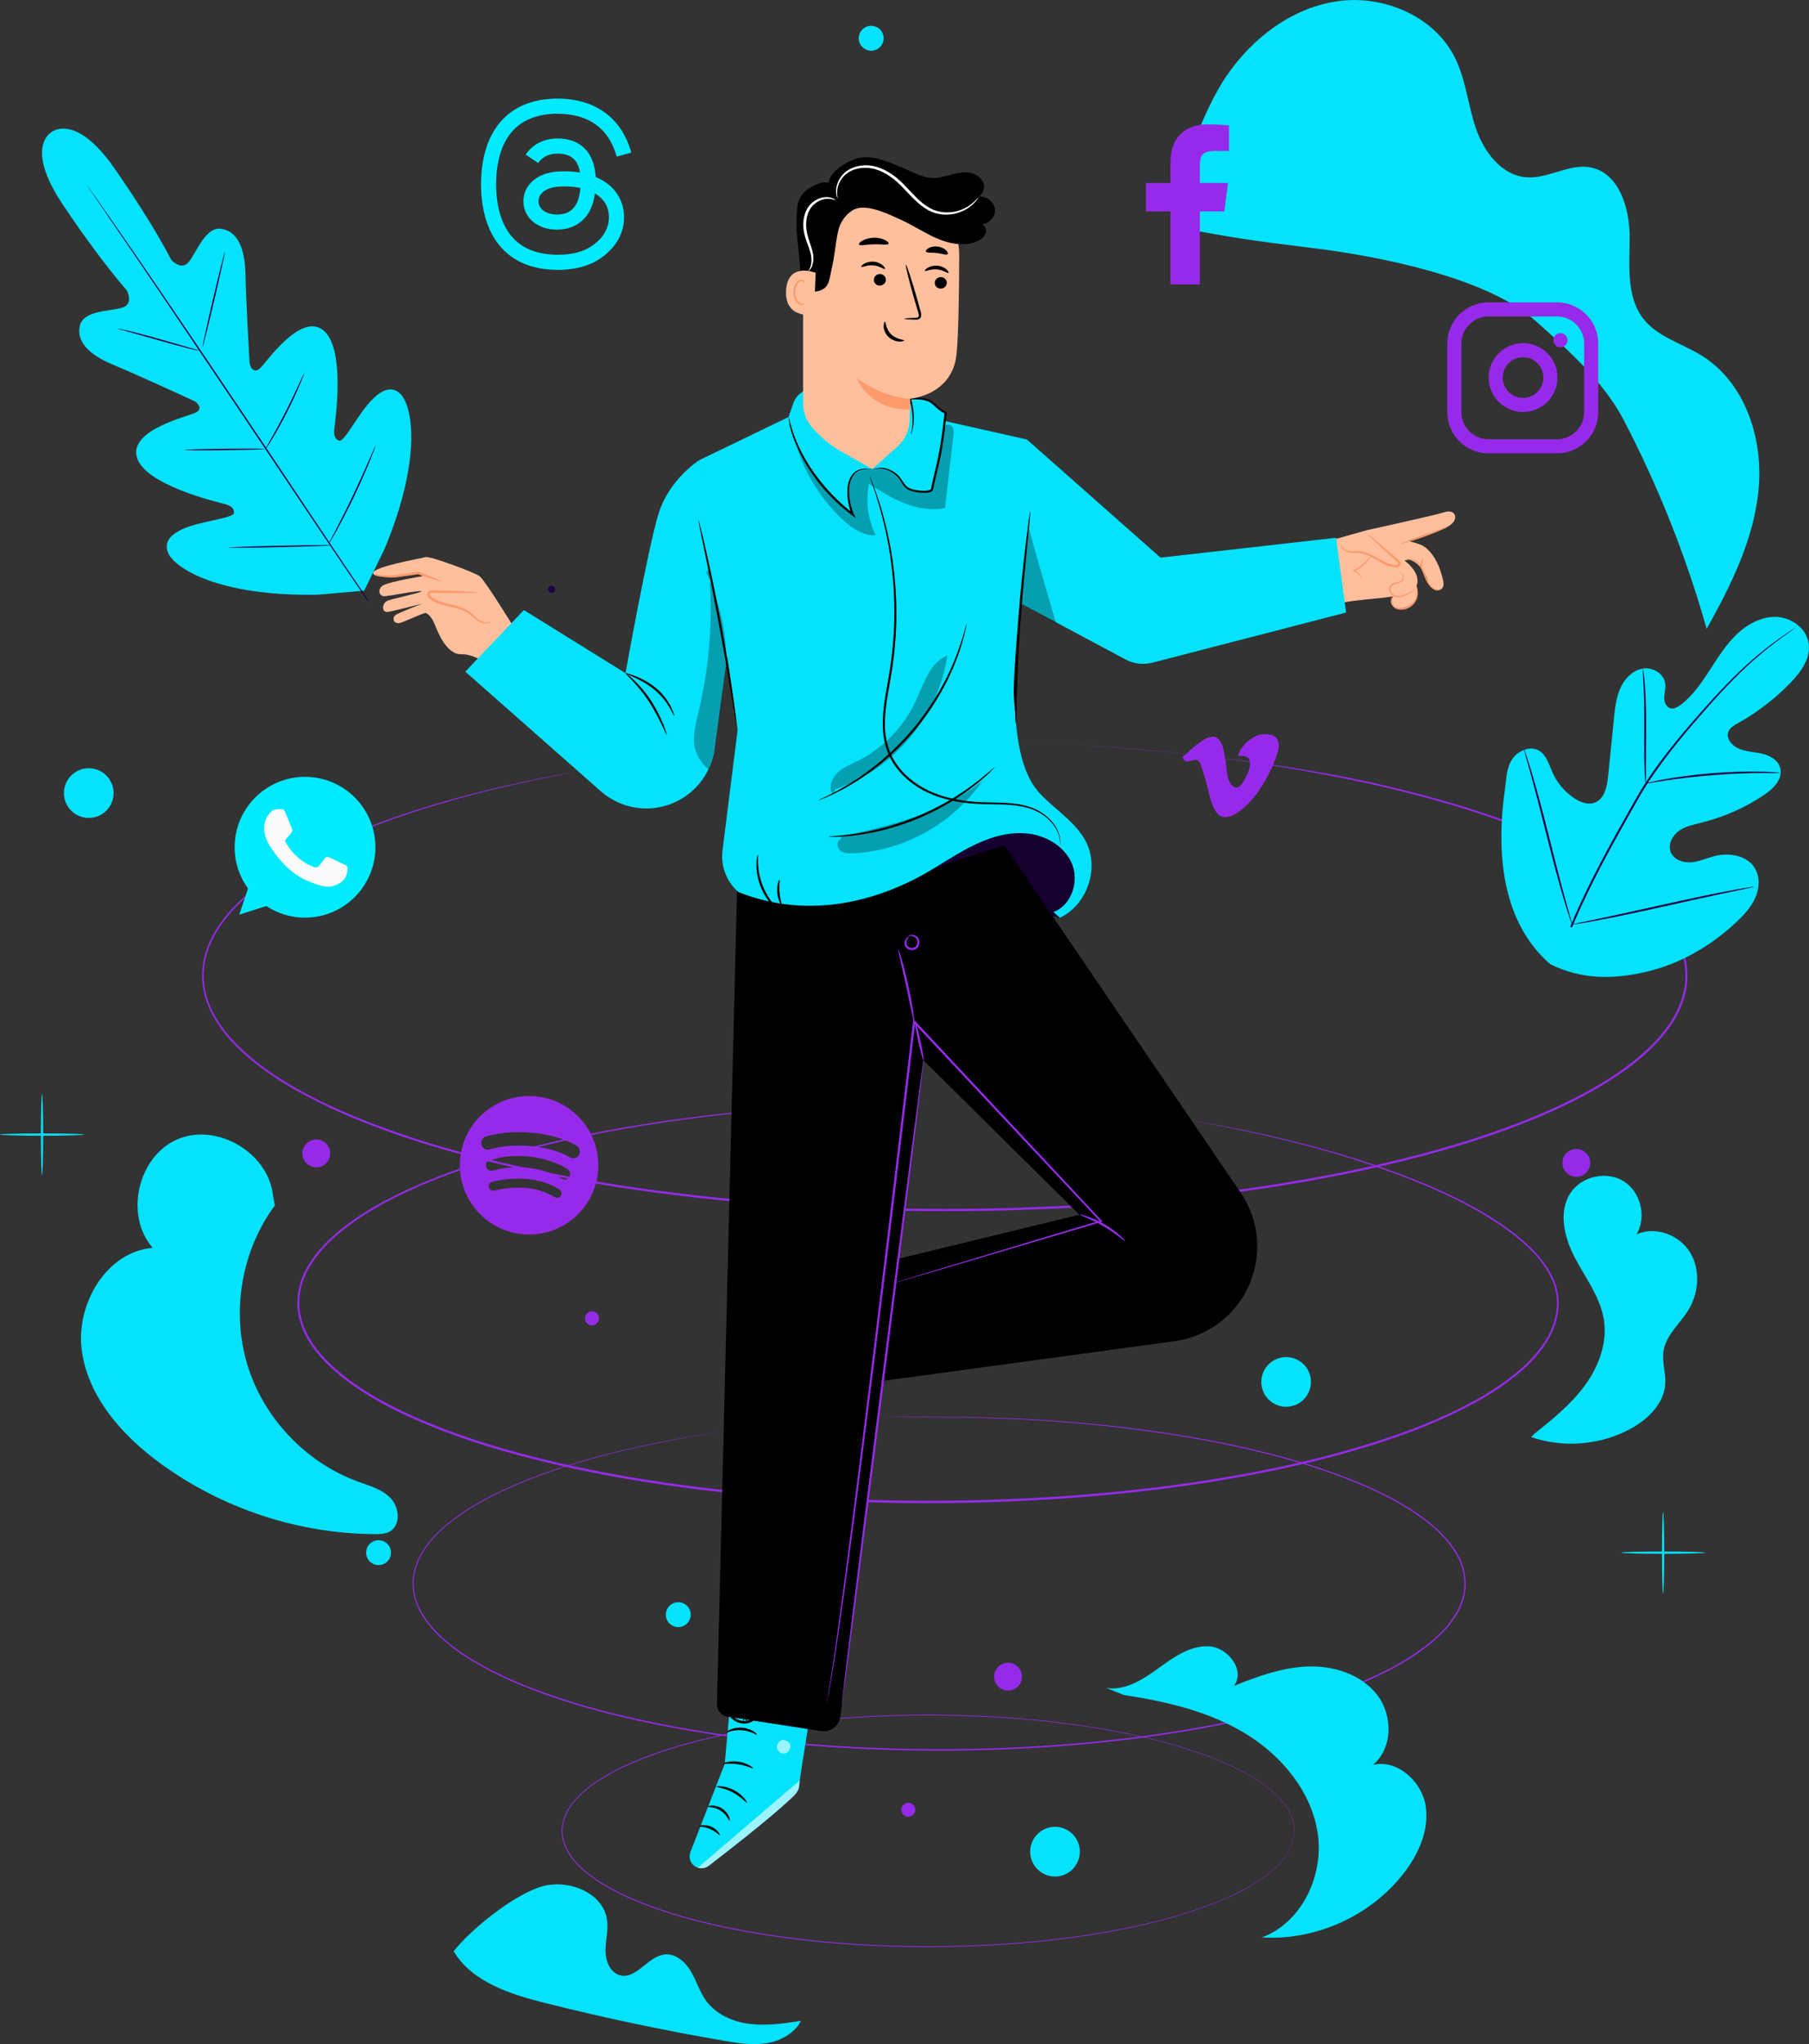 <svg xmlns="http://www.w3.org/2000/svg" width="771" height="871" viewBox="0 0 771 871" fill="none"><rect x="0" y="0" width="771" height="871" fill="#333333" stroke="none"/><g clip-path="url(#clip0_492_3158)"><path d="M395.598 470.103C395.598 470.103 394.668 470.14 392.826 470.177C390.985 470.196 388.27 470.233 384.699 470.289C377.557 470.4 367.03 470.679 353.49 471.331C339.95 472.038 323.396 473.229 304.258 475.406C294.698 476.56 284.488 477.862 273.719 479.667C262.931 481.398 251.586 483.538 239.776 486.236C227.965 488.916 215.671 492.135 203.099 496.247C190.563 500.378 177.655 505.291 165.064 511.953C158.777 515.265 152.621 519.117 146.818 523.601C141.071 528.105 135.64 533.408 131.883 539.94C131.437 540.758 130.935 541.577 130.507 542.414L129.447 545.038L128.926 546.359C128.777 546.806 128.703 547.271 128.573 547.736L127.903 550.509C127.475 554.249 127.327 558.157 128.461 561.86C130.284 569.397 135.25 575.909 140.96 581.38C152.621 592.322 167.482 599.951 182.882 606.353C198.374 612.717 214.816 617.667 231.741 621.816C265.61 630.078 301.506 634.935 338.387 637.522C375.288 640.034 411.481 640.015 446.28 637.95C481.078 635.828 514.556 631.623 545.896 624.942C561.556 621.574 576.677 617.574 591.054 612.754C605.449 607.972 619.064 602.203 631.432 595.15C637.551 591.522 643.335 587.558 648.45 583.018C653.546 578.477 658.01 573.286 660.781 567.312L661.692 565.042C661.99 564.279 662.343 563.554 662.474 562.753L663.05 560.409C663.143 560.018 663.255 559.627 663.311 559.236L663.404 558.046C663.85 554.863 663.515 551.681 662.697 548.667C661.86 545.634 660.372 542.88 658.772 540.275C657.024 537.744 655.146 535.343 653.007 533.203C648.822 528.868 644.135 525.22 639.392 521.983C634.631 518.745 629.795 515.898 624.96 513.367C615.325 508.25 605.803 504.286 596.819 500.843C578.816 494.051 562.802 489.585 549.652 486.292C536.503 482.998 526.181 480.933 519.169 479.593C515.672 478.886 512.975 478.439 511.19 478.104C509.386 477.769 508.474 477.583 508.474 477.583C508.474 477.583 512.176 478.123 519.206 479.407C526.236 480.691 536.577 482.7 549.745 485.938C562.913 489.176 578.946 493.586 597.005 500.341C606.007 503.765 615.567 507.71 625.239 512.827C630.093 515.358 634.966 518.186 639.746 521.443C644.526 524.699 649.231 528.347 653.49 532.738C655.648 534.897 657.563 537.334 659.349 539.902C660.986 542.563 662.511 545.373 663.385 548.499C664.24 551.607 664.575 554.901 664.129 558.157L664.036 559.385C663.98 559.795 663.85 560.185 663.776 560.595L663.199 563.014C663.05 563.833 662.697 564.596 662.399 565.359L661.469 567.685C658.661 573.788 654.123 579.054 648.989 583.651C643.819 588.247 637.997 592.248 631.86 595.895C619.436 602.985 605.784 608.79 591.351 613.61C576.937 618.448 561.779 622.467 546.1 625.854C514.705 632.553 481.208 636.796 446.354 638.936C411.5 641.02 375.288 641.057 338.331 638.527C301.413 635.921 265.479 631.065 231.536 622.765C214.574 618.616 198.114 613.629 182.565 607.246C167.091 600.807 152.175 593.159 140.364 582.069C134.599 576.524 129.521 569.899 127.643 562.121C126.49 558.306 126.62 554.268 127.085 550.416L127.773 547.569C127.903 547.104 127.978 546.62 128.126 546.155L128.666 544.796L129.744 542.098C130.191 541.242 130.674 540.423 131.139 539.586C134.989 532.924 140.495 527.565 146.297 523.006C152.156 518.484 158.35 514.614 164.673 511.301C177.321 504.64 190.265 499.727 202.838 495.596C215.448 491.502 227.761 488.301 239.59 485.641C251.419 482.961 262.783 480.84 273.57 479.146C284.357 477.378 294.587 476.094 304.147 474.959C323.303 472.819 339.857 471.684 353.415 471.033C366.974 470.419 377.501 470.214 384.643 470.158C388.195 470.158 390.911 470.158 392.77 470.158C394.593 470.158 395.542 470.177 395.542 470.177L395.598 470.103Z" fill="#952AE8"></path><path d="M434.526 315.97C465.754 317.589 527.893 321.273 582.704 333.015C596.374 336.03 610.621 339.621 625.221 344.18C639.821 348.72 654.793 354.266 669.58 361.542C676.945 365.245 684.31 369.301 691.303 374.214C698.259 379.145 704.955 384.821 710.367 391.817C712.915 395.409 715.389 399.168 716.877 403.447C717.23 404.508 717.769 405.532 717.955 406.648L718.699 409.96C718.997 411.058 718.922 412.212 719.071 413.347C719.146 414.482 719.294 415.617 719.183 416.771C719.053 421.349 717.862 425.889 715.965 430.076C714.087 434.3 711.446 438.171 708.433 441.725C702.388 448.852 694.911 454.713 686.951 459.887C678.972 465.06 670.398 469.47 661.563 473.471C643.839 481.398 624.961 487.594 605.469 492.767C566.467 503.039 525.047 509.292 482.456 512.846C439.864 516.326 398.072 516.828 357.824 515.042C317.576 513.218 278.853 509.031 242.437 502.258C206.076 495.41 171.835 486.236 141.798 472.54C126.881 465.618 112.858 457.56 101.773 446.898C96.267 441.576 91.543 435.491 88.754 428.606C85.889 421.777 85.387 414.147 87.228 407.318C88.94 400.414 92.771 394.478 97.049 389.361C101.364 384.244 106.348 379.982 111.407 376.205C116.485 372.427 121.729 369.208 126.9 366.305C132.07 363.384 137.26 360.834 142.318 358.527C162.628 349.353 181.041 343.808 196.125 339.658C211.246 335.583 223.149 333.052 231.24 331.433C239.33 329.814 243.59 329.126 243.59 329.126C243.59 329.126 242.529 329.368 240.465 329.777C238.401 330.205 235.313 330.763 231.277 331.638C223.205 333.313 211.32 335.899 196.237 340.03C181.19 344.236 162.796 349.818 142.542 359.011C137.501 361.337 132.331 363.868 127.179 366.808C122.027 369.729 116.801 372.948 111.76 376.707C106.739 380.485 101.791 384.709 97.532 389.789C93.31 394.85 89.553 400.731 87.879 407.485C86.094 414.184 86.596 421.628 89.404 428.327C92.157 435.082 96.826 441.074 102.275 446.34C113.286 456.909 127.253 464.911 142.132 471.796C172.095 485.417 206.299 494.554 242.604 501.364C278.965 508.101 317.669 512.269 357.88 514.093C398.091 515.86 439.845 515.358 482.381 511.878C524.917 508.343 566.281 502.09 605.227 491.856C624.663 486.701 643.522 480.542 661.173 472.633C669.989 468.651 678.526 464.278 686.449 459.142C694.372 454.006 701.793 448.182 707.744 441.167C713.678 434.226 718.048 425.722 718.309 416.734C718.402 415.617 718.271 414.519 718.197 413.403C718.067 412.305 718.141 411.17 717.844 410.109L717.118 406.871C716.932 405.773 716.393 404.787 716.058 403.745C714.607 399.577 712.171 395.874 709.679 392.338C704.341 385.435 697.72 379.796 690.819 374.902C683.882 370.027 676.554 365.97 669.226 362.267C654.477 354.991 639.561 349.446 624.998 344.887C610.435 340.328 596.207 336.718 582.555 333.685C527.818 321.869 482.437 318.668 451.228 316.919" fill="#952AE8"></path><path d="M308.797 609.925C308.164 610.018 305.412 610.465 299.516 611.395C293.434 612.363 284.488 613.907 273.068 616.419C261.667 618.969 247.736 622.374 232.095 627.975C224.302 630.822 216.044 634.153 207.73 638.563C203.564 640.741 199.416 643.253 195.362 646.118C191.326 649.003 187.401 652.296 183.998 656.241C182.343 658.232 180.743 660.354 179.516 662.717C178.195 665.024 177.284 667.592 176.744 670.235C176.633 670.905 176.484 671.575 176.41 672.244L176.298 674.291C176.298 675.65 176.465 677.027 176.596 678.404C176.967 679.744 177.153 681.139 177.656 682.442L178.437 684.396L178.827 685.382L179.348 686.312C182.008 691.337 186.025 695.654 190.526 699.468C195.027 703.32 200.16 706.54 205.517 709.535C216.248 715.509 228.152 720.124 240.576 724.18C253.037 728.2 266.131 731.419 279.671 734.173C306.769 739.625 335.654 742.975 365.691 744.463C395.728 745.915 426.937 745.561 458.723 742.844C490.49 740.09 521.401 735.234 550.36 727.046C564.792 722.878 578.779 717.891 591.649 711.303C598.047 707.954 604.166 704.195 609.616 699.692C611.029 698.631 612.22 697.328 613.54 696.175C614.823 694.984 615.902 693.607 617.093 692.341C619.194 689.587 621.222 686.722 622.375 683.502C625.146 677.157 624.458 669.863 621.556 663.889C618.525 657.916 613.801 653.059 608.742 648.965C598.494 640.815 586.869 635.326 575.505 630.766C564.086 626.207 552.703 622.784 541.674 619.918C530.626 617.071 519.895 614.819 509.609 613.014C468.394 605.813 434.432 604.491 411.091 603.989C387.917 603.859 376.088 603.803 374.767 603.784C374.767 603.784 387.693 603.617 411.091 603.766C434.451 604.194 468.413 605.441 509.684 612.605C519.988 614.41 530.719 616.643 541.785 619.49C552.852 622.337 564.253 625.761 575.691 630.32C587.092 634.898 598.754 640.368 609.076 648.575C614.173 652.687 618.934 657.581 622.04 663.666C624.997 669.751 625.704 677.25 622.895 683.707C621.705 687.001 619.641 689.904 617.52 692.695C616.33 693.979 615.214 695.375 613.931 696.584C612.61 697.756 611.401 699.078 609.969 700.138C604.482 704.679 598.345 708.456 591.91 711.824C578.983 718.449 564.997 723.436 550.527 727.623C521.531 735.829 490.583 740.704 458.797 743.459C426.993 746.175 395.747 746.529 365.691 745.077C335.635 743.589 306.714 740.221 279.578 734.75C266.019 731.977 252.907 728.739 240.427 724.72C227.966 720.645 216.044 716.03 205.275 710.001C199.9 707.005 194.748 703.748 190.229 699.878C185.709 696.044 181.654 691.672 178.958 686.573L178.437 685.642L178.028 684.638L177.228 682.646C176.726 681.325 176.521 679.892 176.149 678.534C176.019 677.138 175.87 675.724 175.852 674.329L175.982 672.244C176.056 671.556 176.205 670.886 176.317 670.198C176.875 667.499 177.804 664.894 179.144 662.549C180.39 660.168 182.008 658.028 183.682 656.018C187.123 652.036 191.084 648.742 195.139 645.839C199.212 642.955 203.378 640.443 207.563 638.266C215.914 633.855 224.172 630.525 231.983 627.696C247.662 622.114 261.611 618.745 273.012 616.215C284.451 613.74 293.415 612.251 299.497 611.302C305.579 610.353 308.797 609.962 308.797 609.962V609.925Z" fill="#952AE8"></path><path d="M551.662 780.08C551.513 780.117 551.904 777.568 550.118 773.307C548.388 769.045 543.776 763.742 536.504 758.941C521.885 749.32 497.465 741.226 466.702 736.295C451.302 733.783 434.284 732.071 415.964 731.326C397.644 730.582 378.022 730.768 357.452 732.405C347.167 733.224 336.677 734.397 326.02 736.109C315.362 737.821 304.538 739.942 293.732 742.919C288.32 744.371 282.907 746.064 277.569 748.036C272.213 750.009 266.912 752.223 261.779 754.922C256.683 757.62 251.717 760.783 247.476 764.821C243.254 768.766 239.814 774.107 239.739 780.08C239.814 786.053 243.254 791.394 247.458 795.358C251.698 799.396 256.664 802.578 261.76 805.276C266.875 807.974 272.194 810.207 277.551 812.161C282.907 814.133 288.301 815.808 293.732 817.278C304.556 820.255 315.381 822.395 326.038 824.089C336.695 825.782 347.204 826.973 357.489 827.792C378.041 829.429 397.681 829.615 416.001 828.871C434.321 828.127 451.358 826.396 466.739 823.903C497.502 818.953 521.922 810.877 536.541 801.256C543.813 796.455 548.426 791.152 550.155 786.891C551.941 782.629 551.55 780.08 551.699 780.117C551.68 780.396 551.643 780.862 551.569 781.904C551.569 782.499 551.401 783.206 551.178 784.062C551.029 784.937 550.657 785.867 550.211 786.928C548.5 791.226 543.887 796.567 536.615 801.387C521.996 811.063 497.558 819.195 466.776 824.182C451.376 826.713 434.34 828.443 416.001 829.206C397.663 829.969 378.022 829.783 357.452 828.164C347.167 827.345 336.64 826.173 325.982 824.48C315.325 822.768 304.463 820.646 293.639 817.669C288.208 816.199 282.796 814.524 277.439 812.552C272.083 810.579 266.745 808.346 261.612 805.648C256.478 802.931 251.494 799.749 247.216 795.674C245.096 793.627 243.124 791.357 241.729 788.696C240.297 786.091 239.386 783.132 239.367 780.117C239.386 777.084 240.316 774.144 241.748 771.539C243.143 768.896 245.114 766.626 247.235 764.579C251.512 760.504 256.497 757.322 261.63 754.605C266.763 751.907 272.101 749.674 277.458 747.702C282.814 745.729 288.227 744.036 293.657 742.584C304.482 739.607 315.325 737.486 326.001 735.774C336.677 734.08 347.185 732.889 357.47 732.089C378.041 730.47 397.681 730.284 416.02 731.047C434.358 731.81 451.395 733.541 466.795 736.071C497.558 741.058 522.015 749.172 536.634 758.867C543.906 763.686 548.519 769.027 550.248 773.325C550.695 774.386 551.067 775.335 551.215 776.21C551.42 777.066 551.606 777.773 551.606 778.368C551.68 779.392 551.718 779.857 551.736 780.154L551.662 780.08Z" fill="#952AE8"></path><path d="M140.737 491.465C140.737 494.74 138.078 497.401 134.804 497.401C131.531 497.401 128.871 494.74 128.871 491.465C128.871 488.19 131.531 485.529 134.804 485.529C138.078 485.529 140.737 488.19 140.737 491.465Z" fill="#952AE8"></path><path d="M671.832 501.439C675.108 501.439 677.765 498.781 677.765 495.502C677.765 492.224 675.108 489.566 671.832 489.566C668.555 489.566 665.898 492.224 665.898 495.502C665.898 498.781 668.555 501.439 671.832 501.439Z" fill="#952AE8"></path><path d="M435.569 714.412C435.569 717.687 432.91 720.348 429.636 720.348C426.363 720.348 423.703 717.687 423.703 714.412C423.703 711.137 426.363 708.476 429.636 708.476C432.91 708.476 435.569 711.137 435.569 714.412Z" fill="#952AE8"></path><path d="M255.252 561.73C255.252 563.368 253.932 564.708 252.277 564.708C250.621 564.708 249.301 563.386 249.301 561.73C249.301 560.074 250.621 558.753 252.277 558.753C253.932 558.753 255.252 560.074 255.252 561.73Z" fill="#952AE8"></path><path d="M390.092 771.111C390.092 772.749 388.772 774.088 387.116 774.088C385.461 774.088 384.141 772.767 384.141 771.111C384.141 769.455 385.461 768.134 387.116 768.134C388.772 768.134 390.092 769.455 390.092 771.111Z" fill="#952AE8"></path><path d="M166.555 638.433C162.854 634.507 157.349 633.037 152.271 631.176C130.045 622.989 112.116 603.896 105.327 581.176C98.539 558.455 103.058 532.664 117.156 513.609L116.394 509.664C114.664 491.335 92.531 478.179 75.625 485.436C58.718 492.693 52.971 517.796 65.061 531.696C45.216 533.334 32.085 555.98 34.893 575.705C37.683 595.43 52.116 611.637 68.185 623.417C94.54 642.732 127.051 653.488 159.711 653.674C161.943 653.674 164.286 653.618 166.202 652.501C170.87 649.785 170.256 642.36 166.555 638.433Z" fill="#05E2FB"></path><path d="M719.592 558.175C724.149 550.769 724.8 540.776 720.169 533.407C715.538 526.038 705.383 522.317 697.478 525.964C701.905 518.577 699.319 507.858 692.01 503.318C684.701 498.759 673.95 501.159 669.282 508.398C664 516.567 666.79 527.527 671.328 536.124C675.866 544.721 682.097 552.816 683.585 562.418C685.11 572.243 681.353 582.291 675.475 590.312C669.598 598.332 661.768 604.64 654.012 610.874L652.543 612.307C666.436 617.126 682.357 615.749 695.227 608.641C702.518 604.603 709.27 597.922 709.753 589.605C710.014 584.952 708.284 580.3 708.991 575.685C710.032 568.875 715.984 564.055 719.592 558.194V558.175Z" fill="#05E2FB"></path><path d="M319.604 862.385C312.369 861.491 305.116 858.309 300.856 852.392C298.141 848.596 296.82 843.981 294.458 839.962C292.096 835.942 287.986 832.314 283.355 832.76C276.157 833.467 271.321 843.404 264.309 841.655C260.106 840.594 258.097 835.644 258.06 831.309C258.023 826.973 259.306 822.637 258.767 818.32C257.242 806.206 241.712 800.251 230.106 804.048C218.519 807.825 200.887 821.837 193.336 831.402C201.278 844.632 217.608 849.768 232.561 853.509C257.67 859.817 283.02 865.157 308.538 869.53C314.527 870.554 320.627 871.54 326.634 870.591C332.623 869.642 338.594 866.46 341.365 861.063C334.167 862.161 326.858 863.259 319.623 862.366L319.604 862.385Z" fill="#05E2FB"></path><path d="M607.551 769.064C605.71 758.718 595.387 749.6 585.158 751.981C593.639 744.985 593.695 730.917 586.981 722.208C580.267 713.499 568.624 709.722 557.632 710.057C546.64 710.392 536.094 714.244 525.883 718.338C530.886 711.955 523.558 702.037 515.486 701.497C507.396 700.957 500.18 706.112 493.633 710.876C487.086 715.639 479.516 720.478 471.5 719.231L479.014 722.227C496.962 724.944 515.059 729.149 530.589 738.528C546.119 747.906 558.915 763.202 561.612 781.159C564.29 799.116 554.842 819.213 537.824 825.503C560.775 826.936 584.135 816.385 598.252 798.205C604.706 789.905 609.374 779.391 607.533 769.045L607.551 769.064Z" fill="#05E2FB"></path><path d="M17.909 500.75C17.649 500.75 17.426 492.99 17.426 483.426C17.426 473.861 17.649 466.101 17.909 466.101C18.17 466.101 18.393 473.861 18.393 483.426C18.393 492.99 18.17 500.75 17.909 500.75Z" fill="#05E2FB"></path><path d="M35.822 483.426C35.822 483.687 27.805 483.91 17.911 483.91C8.016 483.91 0 483.687 0 483.426C0 483.166 8.016 482.942 17.911 482.942C27.805 482.942 35.822 483.166 35.822 483.426Z" fill="#05E2FB"></path><path d="M708.823 678.907C708.563 678.907 708.34 671.147 708.34 661.582C708.34 652.017 708.563 644.258 708.823 644.258C709.084 644.258 709.307 652.017 709.307 661.582C709.307 671.147 709.084 678.907 708.823 678.907Z" fill="#05E2FB"></path><path d="M726.736 661.564C726.736 661.824 718.719 662.048 708.825 662.048C698.93 662.048 690.914 661.824 690.914 661.564C690.914 661.303 698.93 661.08 708.825 661.08C718.719 661.08 726.736 661.303 726.736 661.564Z" fill="#05E2FB"></path><path d="M603.722 84.11C603.461 84.11 603.238 76.35 603.238 66.785C603.238 57.221 603.461 49.461 603.722 49.461C603.982 49.461 604.205 57.221 604.205 66.785C604.205 76.35 603.982 84.11 603.722 84.11Z" fill="#05E2FB"></path><path d="M621.634 66.767C621.634 67.028 613.618 67.251 603.723 67.251C593.829 67.251 585.812 67.028 585.812 66.767C585.812 66.507 593.829 66.283 603.723 66.283C613.618 66.283 621.634 66.507 621.634 66.767Z" fill="#05E2FB"></path><path d="M37.829 348.515C43.674 348.515 48.412 343.775 48.412 337.927C48.412 332.079 43.674 327.339 37.829 327.339C31.984 327.339 27.246 332.079 27.246 337.927C27.246 343.775 31.984 348.515 37.829 348.515Z" fill="#05E2FB"></path><path d="M460.232 788.975C460.232 794.818 455.489 799.563 449.649 799.563C443.809 799.563 439.066 794.818 439.066 788.975C439.066 783.132 443.809 778.387 449.649 778.387C455.489 778.387 460.232 783.132 460.232 788.975Z" fill="#05E2FB"></path><path d="M558.732 588.823C558.732 594.666 553.989 599.411 548.149 599.411C542.309 599.411 537.566 594.666 537.566 588.823C537.566 582.98 542.309 578.235 548.149 578.235C553.989 578.235 558.732 582.98 558.732 588.823Z" fill="#05E2FB"></path><path d="M289.082 693.29C292.009 693.29 294.383 690.916 294.383 687.987C294.383 685.058 292.009 682.684 289.082 682.684C286.154 682.684 283.781 685.058 283.781 687.987C283.781 690.916 286.154 693.29 289.082 693.29Z" fill="#05E2FB"></path><path d="M166.648 661.563C166.648 664.485 164.286 666.867 161.348 666.867C158.409 666.867 156.047 664.503 156.047 661.563C156.047 658.623 158.409 656.26 161.348 656.26C164.286 656.26 166.648 658.623 166.648 661.563Z" fill="#05E2FB"></path><path d="M376.601 16.303C376.601 19.225 374.239 21.607 371.301 21.607C368.362 21.607 366 19.244 366 16.303C366 13.363 368.362 11 371.301 11C374.239 11 376.601 13.363 376.601 16.303Z" fill="#05E2FB"></path><path d="M21.985 56.29C21.985 56.29 10.193 62.375 26.709 87.087C43.225 111.798 54.05 123.708 54.05 123.708C54.05 123.708 57.156 129.532 52.134 131.077C47.112 132.64 35.599 132.175 34.037 138.725C32.438 145.517 37.887 151.118 48.135 155.379C58.364 159.641 80.46 169.801 82.45 170.712C84.403 171.624 86.579 174.248 83.324 175.848C80.069 177.449 54.961 183.124 58.346 194.885C61.749 206.645 92.215 213.828 95.525 214.684C98.836 215.54 99.766 216.787 99.71 218.554C99.654 220.322 91.043 221.439 83.957 223.337C76.87 225.235 69.003 228.696 71.532 235.321C74.062 241.945 93.051 254.245 135.55 253.389L155.209 251.696L163.913 233.869C180.225 194.587 175.705 172.406 170.46 167.642C165.215 162.878 159.133 168.945 154.781 174.844C150.429 180.742 146.244 188.372 144.589 187.776C142.915 187.181 142.097 185.86 142.506 182.473C142.934 179.068 147.36 148.085 137.652 140.623C127.943 133.161 113.51 154.486 110.813 156.942C108.135 159.38 106.48 156.403 106.35 154.263C106.219 152.067 104.825 127.783 104.601 116.692C104.378 105.602 101.161 98.475 94.242 97.489C87.583 96.54 83.808 107.444 80.516 111.538C77.242 115.65 72.946 110.645 72.946 110.645C72.946 110.645 65.804 96.205 48.842 71.809C31.88 47.414 21.706 56.439 21.706 56.439" fill="#05E2FB"></path><path d="M156.79 256.199C144.404 238.223 122.922 205.919 104.341 178.286C85.761 150.653 68.929 125.662 56.635 107.63C50.498 98.642 45.513 91.348 42.054 86.286C40.343 83.774 39.022 81.839 38.092 80.481C37.664 79.829 37.311 79.327 37.069 78.955C36.846 78.62 36.734 78.434 36.734 78.434C36.734 78.434 36.865 78.601 37.106 78.936C37.367 79.29 37.72 79.792 38.166 80.425C39.115 81.765 40.473 83.681 42.221 86.156C45.736 91.143 50.777 98.4 56.97 107.388C69.357 125.364 86.263 150.318 104.825 177.951C123.405 205.584 144.831 237.926 157.125 255.957" fill="#1E0044"></path><path d="M50.145 140.027C50.145 140.027 50.665 140.065 51.558 140.251C52.451 140.418 53.753 140.716 55.352 141.088C58.551 141.851 62.922 143.005 67.739 144.382C72.482 145.759 76.76 146.987 80.033 147.936C81.521 148.345 82.767 148.699 83.771 148.997C84.645 149.238 85.129 149.387 85.129 149.443C85.129 149.48 84.627 149.406 83.716 149.238C82.823 149.052 81.521 148.773 79.921 148.364C76.741 147.564 72.37 146.354 67.572 144.977C62.829 143.637 58.533 142.446 55.259 141.516C53.771 141.107 52.525 140.753 51.521 140.474C50.647 140.213 50.163 140.065 50.163 140.027H50.145Z" fill="#1E0044"></path><path d="M86.299 148.029C86.131 147.991 88.14 138.855 90.763 127.615C93.385 116.376 95.654 107.295 95.822 107.351C95.989 107.388 93.98 116.525 91.358 127.764C88.735 139.004 86.466 148.066 86.299 148.029Z" fill="#1E0044"></path><path d="M112.914 191.74C112.914 191.74 113.119 191.257 113.565 190.438C114.086 189.507 114.737 188.354 115.518 186.977C117.155 184.055 119.405 180.017 121.711 175.477C124.036 170.936 125.989 166.749 127.384 163.716C128.035 162.283 128.593 161.074 129.039 160.125C129.43 159.269 129.672 158.822 129.709 158.822C129.746 158.822 129.579 159.325 129.263 160.218C128.928 161.092 128.426 162.358 127.775 163.902C126.473 166.991 124.576 171.215 122.251 175.774C119.926 180.333 117.62 184.353 115.89 187.219C115.016 188.651 114.29 189.805 113.77 190.568C113.249 191.35 112.951 191.778 112.914 191.74Z" fill="#1E0044"></path><path d="M78.617 191.722C78.617 191.722 79.101 191.628 79.956 191.591C80.961 191.554 82.17 191.498 83.62 191.442C86.708 191.349 90.986 191.256 95.691 191.2C100.415 191.145 104.674 191.126 107.78 191.145C109.231 191.163 110.44 191.182 111.444 191.2C112.3 191.219 112.783 191.256 112.783 191.312C112.783 191.349 112.3 191.405 111.444 191.442C110.459 191.48 109.231 191.535 107.78 191.591C104.693 191.684 100.415 191.777 95.71 191.833C90.986 191.889 86.726 191.908 83.639 191.889C82.188 191.87 80.979 191.852 79.975 191.833C79.119 191.815 78.636 191.777 78.636 191.722H78.617Z" fill="#1E0044"></path><path d="M97.219 233.311C97.219 233.311 97.832 233.218 98.93 233.162C100.157 233.106 101.72 233.05 103.617 232.957C107.578 232.808 113.046 232.659 119.091 232.529C125.136 232.399 130.604 232.324 134.565 232.287C136.462 232.287 138.043 232.287 139.252 232.287C140.368 232.287 140.982 232.324 140.982 232.362C140.982 232.399 140.368 232.455 139.271 232.51C138.043 232.566 136.481 232.622 134.584 232.715C130.622 232.864 125.154 233.013 119.11 233.143C113.065 233.273 107.597 233.366 103.635 233.385C101.738 233.385 100.157 233.385 98.948 233.385C97.832 233.385 97.219 233.348 97.219 233.311Z" fill="#1E0044"></path><path d="M139.941 232.101C139.941 232.101 140.183 231.487 140.723 230.426C141.318 229.272 142.099 227.765 143.029 225.96C144.982 222.183 147.641 216.972 150.413 211.129C153.202 205.286 155.583 199.927 157.294 196.038C158.113 194.177 158.782 192.614 159.303 191.442C159.786 190.362 160.065 189.767 160.103 189.786C160.14 189.786 159.935 190.418 159.526 191.535C159.117 192.651 158.485 194.252 157.685 196.224C156.085 200.169 153.76 205.547 150.971 211.408C148.181 217.27 145.447 222.462 143.401 226.183C142.378 228.044 141.522 229.533 140.927 230.556C140.313 231.58 139.979 232.138 139.941 232.12V232.101Z" fill="#1E0044"></path><path d="M660.615 410.742C639.654 392.45 637.664 362.472 641.421 336.122C642.053 331.731 642.053 327.023 644.582 323.376C647.093 319.728 652.282 317.607 656.039 319.896C659.145 321.794 660.168 325.757 661.656 329.107C663.646 333.573 666.901 337.425 670.937 340.104C673.597 341.872 676.963 343.138 679.902 341.909C683.938 340.216 684.942 335.006 685.388 330.614C686.225 322.426 687.044 314.239 687.881 306.051C688.327 301.66 688.792 297.175 690.615 293.156C692.437 289.136 695.86 285.582 700.156 284.875C704.452 284.149 709.362 287.126 709.772 291.518C709.939 293.342 709.381 295.165 709.307 297.008C709.232 298.85 709.865 300.952 711.539 301.641C713.231 302.348 715.128 301.287 716.579 300.152C721.582 296.207 725.283 290.83 728.761 285.452C732.239 280.074 735.661 274.566 740.292 270.174C744.924 265.783 751.024 262.564 757.348 262.88C763.671 263.196 769.939 267.811 770.869 274.156C771.799 280.521 767.503 286.401 763.039 290.997C756.418 297.808 748.811 303.632 740.553 308.247C739.065 309.084 737.447 309.978 736.74 311.541C735.475 314.369 737.93 317.57 740.72 318.835C743.882 320.287 747.453 320.324 750.838 321.087C754.223 321.85 757.757 323.766 758.705 327.134C760.026 331.824 755.767 336.122 751.731 338.802C743.677 344.18 734.713 348.143 725.358 350.469C722.01 351.307 718.494 351.977 715.649 353.968C712.803 355.959 710.813 359.736 712.041 362.993C713.287 366.268 717.211 367.682 720.652 367.421C724.093 367.161 727.329 365.654 730.677 364.779C736.945 363.16 744.7 364.407 747.992 370.045C750.168 373.748 749.871 378.549 748.141 382.494C746.411 386.439 743.436 389.677 740.311 392.636C729.431 402.945 716.058 410.742 701.551 414.091C687.044 417.441 673.931 417.348 660.577 410.76" fill="#05E2FB"></path><path d="M669.227 394.906C674.546 381.973 681.576 368.296 689.406 354.228C691.378 350.729 693.331 347.25 695.246 343.844C697.162 340.439 699.078 337.052 701.142 333.87C705.253 327.469 709.698 321.645 714.087 316.23C718.477 310.815 722.829 305.846 726.939 301.231C731.068 296.616 734.992 292.392 738.731 288.689C746.189 281.264 752.903 275.98 757.664 272.556C760.045 270.825 761.924 269.56 763.226 268.704C763.839 268.294 764.323 267.978 764.695 267.755C765.03 267.55 765.197 267.438 765.216 267.457C765.216 267.457 765.067 267.587 764.751 267.829C764.397 268.09 763.914 268.425 763.319 268.853C762.054 269.746 760.213 271.067 757.85 272.816C753.164 276.315 746.524 281.637 739.14 289.117C735.439 292.839 731.552 297.082 727.46 301.696C723.368 306.33 719.034 311.317 714.682 316.732C710.33 322.147 705.922 327.971 701.83 334.335C699.785 337.517 697.888 340.867 695.972 344.272C694.056 347.678 692.103 351.157 690.15 354.656C682.32 368.705 675.308 382.345 669.952 395.222" fill="#1E0044"></path><path d="M701.363 333.871C701.363 333.871 701.233 333.182 701.14 331.954C701.047 330.707 700.954 328.921 700.88 326.706C700.731 322.259 700.731 316.137 700.768 309.363C700.805 302.59 700.712 296.468 700.489 292.058C700.378 289.843 700.285 288.057 700.21 286.829C700.136 285.601 700.117 284.912 700.173 284.893C700.229 284.893 700.359 285.563 700.526 286.792C700.712 288.02 700.898 289.806 701.066 292.02C701.438 296.449 701.605 302.59 701.587 309.363C701.549 316.044 701.494 322.073 701.475 326.688C701.475 328.772 701.475 330.521 701.475 331.935C701.475 333.182 701.438 333.871 701.382 333.871H701.363Z" fill="#1E0044"></path><path d="M758.93 329.405C758.93 329.405 758.112 329.461 756.642 329.424C755.173 329.405 753.071 329.349 750.449 329.368C745.223 329.368 738.006 329.628 730.046 330.261C722.085 330.912 714.906 331.787 709.736 332.587C707.151 332.959 705.067 333.331 703.617 333.573C702.166 333.815 701.366 333.927 701.348 333.871C701.348 333.815 702.11 333.592 703.542 333.257C704.974 332.922 707.039 332.475 709.624 332.01C714.795 331.061 721.974 330.094 729.953 329.442C737.932 328.81 745.185 328.642 750.43 328.791C753.053 328.847 755.173 328.977 756.624 329.107C758.093 329.238 758.893 329.349 758.893 329.405H758.93Z" fill="#1E0044"></path><path d="M670.043 393.938C670.043 393.938 669.913 393.696 669.727 393.213C669.522 392.636 669.28 391.929 668.983 391.073C668.35 389.212 667.495 386.476 666.472 383.108C664.445 376.353 661.934 366.919 659.311 356.48C656.689 346.04 654.271 336.606 652.392 329.814C651.462 326.502 650.7 323.785 650.142 321.775C649.9 320.901 649.696 320.175 649.547 319.579C649.417 319.077 649.361 318.816 649.398 318.798C649.417 318.798 649.528 319.04 649.714 319.524C649.919 320.1 650.161 320.808 650.458 321.664C651.091 323.524 651.946 326.26 652.969 329.628C654.996 336.383 657.507 345.817 660.13 356.256C662.752 366.696 665.17 376.13 667.048 382.922C667.978 386.216 668.741 388.933 669.299 390.961C669.541 391.836 669.745 392.561 669.894 393.157C670.024 393.659 670.08 393.938 670.043 393.938Z" fill="#1E0044"></path><path d="M747.622 377.842C747.622 377.842 747.362 377.953 746.841 378.065C746.227 378.195 745.483 378.363 744.59 378.568C742.507 378.996 739.699 379.591 736.277 380.298C729.265 381.768 719.593 383.908 708.918 386.29C698.242 388.672 688.533 390.719 681.484 392.04C677.969 392.71 675.105 393.212 673.115 393.529C672.203 393.659 671.441 393.771 670.827 393.864C670.306 393.938 670.027 393.957 670.027 393.919C670.027 393.882 670.288 393.808 670.809 393.696C671.422 393.566 672.166 393.398 673.059 393.194C675.142 392.766 677.95 392.17 681.373 391.463C688.384 389.993 698.056 387.853 708.732 385.471C719.407 383.089 729.098 381.042 736.147 379.721C739.662 379.051 742.526 378.549 744.516 378.233C745.427 378.102 746.19 377.972 746.804 377.898C747.324 377.823 747.603 377.805 747.603 377.842H747.622Z" fill="#1E0044"></path><path d="M499.047 96.354C502.432 76.964 511.657 48.642 522.723 32.379C533.79 16.115 550.845 3.182 570.318 0.484C589.791 -2.214 611.291 6.923 620.07 24.526C624.776 33.96 625.631 44.828 629.072 54.802C632.494 64.776 640.027 74.75 650.535 75.55C659.835 76.257 668.799 69.558 677.969 71.345C689.89 73.671 694.503 88.371 694.559 100.522C694.615 112.674 692.904 126.165 700.362 135.767C706.462 143.619 716.933 146.318 725.377 151.584C743.623 162.972 751.434 186.474 749.574 207.911C747.733 229.348 737.857 249.184 727.386 267.96C718.663 237.145 706.76 207.241 691.955 178.845C683.492 162.618 668.055 148.83 654.385 136.678C633.387 118.033 587.299 109.119 559.438 105.696C531.576 102.272 526.648 101.527 499.047 96.354Z" fill="#05E2FB"></path><path d="M385.894 376.477L451.735 391.066L461.797 376.477L460.16 357.701L450.154 348.546H415.671L383.477 377.556" fill="#1E0044"></path><g opacity="0.3"><path d="M385.894 376.477L451.735 391.066L461.797 376.477L460.16 357.701L450.154 348.546H415.671L383.477 377.556" fill="black"></path></g><path d="M486.292 240.822L569.392 229.62L582.467 225.936C582.467 225.936 612.43 219.348 615.22 218.362C618.456 217.208 619.776 218.492 620.13 219.702C620.669 221.6 618.846 223.74 616.094 224.819C615.145 225.191 599.95 230.458 599.95 230.458C599.95 230.458 601.456 230.7 605.083 231.946C608.71 233.174 612.206 237.864 613.955 243.335C615.703 248.805 615.703 250.48 613.62 251.262C612.783 251.578 611.928 251.336 611.202 250.927C610.012 250.257 609.138 249.103 608.71 247.801C605.79 239.092 600.34 238.403 600.34 238.403L598.629 238.887C598.629 238.887 604.246 242.814 604.153 247.559C604.153 248.34 603.967 249.01 603.725 249.606C604.525 251.913 604.06 254.611 602.516 256.509C600.917 258.482 598.201 259.487 595.709 259.059C594.519 258.854 593.217 258.147 593.05 256.937C592.957 256.305 593.198 255.672 593.44 255.076C593.552 254.76 593.682 254.425 593.738 254.109L588.753 254.797C588.753 254.797 577.482 255.728 572.609 256.695L494.791 280.142C484.004 283.398 472.64 277.165 469.59 266.316C466.261 254.518 474.147 242.497 486.292 240.86V240.822Z" fill="#FFBF9D"></path><path d="M571.324 231.741C571.454 233.491 573.203 234.7 574.914 235.054C576.625 235.407 578.41 235.184 580.14 235.407C585.311 236.114 589.347 240.822 594.554 241.269C595.28 241.325 596.191 241.176 596.414 240.487C596.619 239.836 596.061 239.222 595.559 238.775C591.244 234.961 586.91 231.127 582.595 227.313" fill="#FFBF9D"></path><path d="M582.558 227.313C582.558 227.313 583.154 227.648 584.084 228.411C585.032 229.174 586.371 230.272 588.008 231.667C589.7 233.137 591.635 234.793 593.755 236.598C594.294 237.064 594.852 237.547 595.41 238.031C595.894 238.534 596.749 238.962 596.917 240.153C596.973 240.748 596.508 241.343 596.024 241.53C595.54 241.753 595.076 241.771 594.629 241.753C593.774 241.678 592.937 241.53 592.118 241.25C588.845 240.19 586.334 238.217 583.805 237.026C582.558 236.412 581.312 235.984 580.103 235.798C578.894 235.612 577.723 235.649 576.625 235.575C574.412 235.519 572.608 234.57 571.883 233.528C571.12 232.467 571.269 231.686 571.306 231.704C571.399 231.686 571.399 232.411 572.18 233.267C572.943 234.142 574.524 234.886 576.644 234.868C577.704 234.905 578.894 234.812 580.196 234.979C581.517 235.147 582.856 235.593 584.177 236.189C586.818 237.38 589.366 239.315 592.397 240.283C593.141 240.525 593.922 240.674 594.648 240.748C595.373 240.804 595.987 240.543 595.912 240.153C595.912 239.725 595.317 239.204 594.759 238.72C594.201 238.217 593.662 237.733 593.123 237.25C591.058 235.37 589.18 233.658 587.524 232.151C585.943 230.699 584.66 229.49 583.805 228.653C582.949 227.815 582.484 227.313 582.521 227.276L582.558 227.313Z" fill="#FF9A6C"></path><path d="M598.5 238.682C598.5 238.813 599.783 238.124 601.773 238.645C602.74 238.906 603.782 239.557 604.619 240.599C605.456 241.641 606.107 243 606.665 244.488C607.241 245.977 607.781 247.428 608.562 248.638C609.343 249.829 610.273 250.759 611.277 251.262C612.282 251.764 613.305 251.615 613.825 251.318C614.365 251.02 614.569 250.759 614.551 250.741C614.514 250.685 614.253 250.89 613.732 251.094C613.212 251.28 612.356 251.355 611.501 250.871C610.626 250.387 609.771 249.475 609.064 248.34C608.357 247.186 607.837 245.772 607.26 244.284C606.683 242.776 606.014 241.343 605.065 240.246C604.154 239.129 602.945 238.441 601.866 238.217C600.788 237.994 599.895 238.124 599.318 238.292C598.742 238.459 598.463 238.664 598.481 238.701L598.5 238.682Z" fill="#FF9A6C"></path><path d="M617.152 224.373C617.152 224.373 615.962 224.708 614.121 225.397C612.056 226.16 609.601 227.053 606.904 228.058C604.17 229.007 601.715 229.881 599.651 230.607C597.791 231.258 596.638 231.649 596.656 231.742C596.675 231.816 597.884 231.575 599.781 231.035C601.678 230.495 604.282 229.677 607.128 228.653C609.955 227.63 612.503 226.606 614.307 225.806C616.111 225.006 617.208 224.448 617.171 224.355L617.152 224.373Z" fill="#FF9A6C"></path><path d="M596.287 243.315C596.287 243.315 596.51 243.613 596.938 244.078C597.328 244.525 597.998 245.307 597.868 246.367C597.812 246.888 597.459 247.335 596.882 247.595C596.324 247.875 595.636 247.986 594.873 248.154C594.129 248.303 593.218 248.582 592.623 249.363C592.065 250.126 591.935 251.168 592.251 252.099C592.567 253.048 593.311 253.736 594.111 254.108C594.929 254.48 595.785 254.611 596.622 254.48C598.184 254.164 599.449 253.587 600.472 253.048C601.494 252.489 602.257 251.894 602.685 251.391C603.113 250.889 603.224 250.517 603.206 250.517C603.15 250.498 602.982 250.796 602.517 251.224C602.052 251.652 601.29 252.154 600.267 252.657C599.244 253.141 597.961 253.662 596.529 253.922C595.189 254.127 593.367 253.438 592.846 251.931C592.604 251.187 592.697 250.349 593.125 249.773C593.553 249.196 594.278 248.935 595.003 248.768C595.729 248.6 596.473 248.47 597.124 248.116C597.775 247.8 598.277 247.13 598.314 246.46C598.388 245.139 597.551 244.358 597.105 243.948C596.603 243.52 596.305 243.334 596.268 243.371L596.287 243.315Z" fill="#FF9A6C"></path><path d="M594.521 253.681C594.521 253.681 594.167 253.681 593.702 254.072C593.256 254.444 592.698 255.263 592.772 256.379C592.847 257.477 593.646 258.724 594.967 259.338C596.288 259.952 597.943 259.933 599.487 259.394C601.03 258.854 602.276 257.83 603.076 256.658C603.876 255.486 604.211 254.22 604.285 253.178C604.359 252.118 604.192 251.28 604.025 250.722C603.839 250.164 603.671 249.885 603.634 249.903C603.504 249.922 604.081 251.131 603.839 253.123C603.709 254.09 603.355 255.263 602.593 256.305C601.849 257.347 600.677 258.277 599.282 258.78C597.887 259.282 596.381 259.301 595.227 258.78C594.074 258.277 593.349 257.235 593.237 256.305C593.126 255.356 593.535 254.611 593.888 254.22C594.26 253.811 594.558 253.699 594.539 253.662L594.521 253.681Z" fill="#FF9A6C"></path><path d="M580.682 246.852C580.682 246.852 580.664 246.257 580.143 245.419C579.641 244.6 578.655 243.521 577.111 242.944L577.149 243.503C577.762 243.205 578.413 242.851 579.046 242.442C582.635 240.172 584.402 237.12 584.254 237.064C584.105 236.934 582.152 239.725 578.692 241.902C578.079 242.293 577.446 242.647 576.87 242.944L576.219 243.279L576.907 243.503C578.302 243.986 579.269 244.898 579.827 245.624C580.385 246.35 580.589 246.871 580.682 246.852Z" fill="#FF9A6C"></path><path d="M606.57 237.957C606.439 237.845 605.565 238.813 605.472 240.339C605.361 241.865 606.105 242.944 606.235 242.851C606.402 242.777 605.993 241.716 606.105 240.376C606.179 239.036 606.718 238.05 606.57 237.939V237.957Z" fill="#FF9A6C"></path><path d="M218.765 266.893C218.765 266.893 206.62 247.205 204.481 245.549C202.324 243.874 183.111 236.84 181.474 237.361C179.838 237.882 156.552 241.865 159.211 244.619C161.89 247.391 178.126 244.377 178.126 244.377L180.303 245.475C180.303 245.475 166.279 247.708 163.322 249.42C160.606 250.983 161.536 254.313 164.103 254.053C166.67 253.792 178.87 251.429 179.596 251.932C180.321 252.434 166.335 255.225 164.828 256.118C162.801 257.309 162.596 260.919 165.163 260.752C166.67 260.64 179.856 257.235 179.856 257.235C179.856 257.235 169.404 261.273 168.436 262.185C166.856 263.692 168.102 265.962 170.371 265.46C171.933 265.125 179.317 261.589 181.4 261.143C181.4 261.143 183.353 261.664 185.12 265.609C185.938 267.451 189.695 278.914 196.558 278.765C202.64 278.635 208.61 283.64 208.61 283.64L218.784 266.911L218.765 266.893Z" fill="#FFBF9D"></path><path d="M159.247 244.675C159.21 244.805 160.772 245.456 163.487 245.847C164.845 246.033 166.482 246.145 168.286 246.052C170.071 245.847 172.006 245.587 174.051 245.289C175.558 245.066 177.009 244.861 178.404 244.656H178.143C183.89 246.684 188.094 248.006 188.187 247.782C188.28 247.559 184.207 245.828 178.497 243.651L178.385 243.614H178.236C176.879 243.819 175.428 244.005 173.921 244.21C171.931 244.507 170.034 244.786 168.211 245.047C166.463 245.196 164.882 245.177 163.562 245.084C160.902 244.898 159.284 244.526 159.247 244.675Z" fill="#FF9A6C"></path><path d="M209.652 264.566C208.239 265.888 205.895 265.553 204.24 264.566C202.585 263.562 201.301 262.036 199.72 260.919C194.978 257.588 188.17 258.37 183.595 254.816C182.963 254.313 182.33 253.513 182.684 252.787C183 252.117 183.911 252.043 184.674 252.062C191.072 252.21 197.47 252.378 203.849 252.527" fill="#FFBF9D"></path><path d="M203.849 252.49C203.849 252.49 203.105 252.322 201.785 252.229C200.446 252.136 198.512 252.024 196.131 251.913C193.639 251.82 190.83 251.708 187.743 251.596C186.943 251.578 186.143 251.541 185.325 251.522C184.562 251.559 183.539 251.261 182.516 252.099C182.033 252.545 181.958 253.364 182.2 253.885C182.423 254.425 182.777 254.797 183.167 255.132C183.93 255.709 184.711 256.211 185.567 256.621C189.026 258.221 192.56 258.519 195.499 259.468C196.968 259.914 198.326 260.491 199.441 261.254C200.557 262.017 201.487 262.929 202.436 263.692C204.277 265.311 206.453 265.906 207.83 265.608C209.243 265.329 209.708 264.566 209.671 264.566C209.615 264.473 209.057 265.069 207.774 265.199C206.49 265.329 204.649 264.752 202.938 263.115C202.045 262.352 201.153 261.384 199.962 260.528C198.772 259.672 197.34 259.021 195.815 258.519C192.764 257.495 189.231 257.142 186.05 255.653C185.25 255.299 184.525 254.816 183.874 254.313C183.26 253.811 182.944 253.141 183.298 252.88C183.632 252.545 184.507 252.564 185.325 252.583C186.143 252.583 186.962 252.601 187.743 252.62C190.83 252.657 193.657 252.676 196.131 252.713C198.512 252.713 200.446 252.713 201.785 252.676C203.124 252.638 203.868 252.583 203.868 252.508L203.849 252.49Z" fill="#FF9A6C"></path><path d="M313.304 702.756L308.877 751.566L294.24 789.173C293.18 791.89 294.649 794.923 297.42 795.779C298.983 796.263 300.657 795.984 301.94 794.997C310.179 788.708 340.384 765.466 340.496 761.874C340.644 757.725 348.586 710.702 348.586 710.702L313.285 702.774L313.304 702.756Z" fill="#05E2FB"></path><g opacity="0.6"><path d="M297.422 795.779L340.888 758.581L340.646 760.646C340.441 762.433 339.623 764.089 338.302 765.317C334.806 768.592 324.93 777.45 302.09 795.016C300.77 796.039 299.003 796.337 297.422 795.779Z" fill="white"></path></g><g opacity="0.6"><path d="M332.685 741.741C331.365 742.448 330.77 744.253 331.402 745.593C332.053 746.932 333.876 747.565 335.196 746.895C336.517 746.207 337.317 744.067 336.517 742.82C335.717 741.555 333.541 740.922 332.406 741.908" fill="white"></path></g><path d="M310.96 775.775C310.663 775.887 309.863 773.207 307.129 771.495C304.451 769.709 301.679 770.1 301.642 769.783C301.605 769.653 302.274 769.355 303.428 769.318C304.581 769.281 306.199 769.634 307.705 770.583C309.193 771.551 310.198 772.891 310.644 773.952C311.09 775.012 311.09 775.738 310.96 775.775Z" fill="black"></path><path d="M306.756 781.897C306.496 782.083 305.119 780.316 302.683 779.311C300.265 778.25 298.052 778.473 297.996 778.157C297.884 777.897 300.339 777.134 303.111 778.325C305.882 779.497 307.035 781.804 306.756 781.897Z" fill="black"></path><path d="M318.363 768.146C318.102 768.351 316.001 765.634 312.355 763.736C308.728 761.782 305.306 761.559 305.325 761.224C305.269 760.963 308.97 760.684 312.857 762.787C316.763 764.834 318.623 768.034 318.363 768.146Z" fill="black"></path><path d="M320.968 753.426C320.8 753.705 318.252 752.273 314.756 751.752C311.278 751.175 308.395 751.752 308.339 751.435C308.227 751.175 311.185 750.077 314.923 750.691C318.661 751.268 321.135 753.222 320.968 753.426Z" fill="black"></path><path d="M322.621 739.135C322.435 739.396 319.924 737.46 316.204 737.218C312.503 736.883 309.695 738.391 309.565 738.112C309.49 738 310.104 737.442 311.294 736.921C312.485 736.4 314.289 735.99 316.297 736.139C318.288 736.307 320.017 736.995 321.115 737.684C322.212 738.391 322.714 739.023 322.64 739.117L322.621 739.135Z" fill="black"></path><path d="M316.596 734.502C316.596 734.502 316.503 733.832 316.745 732.659C316.987 731.487 317.526 729.794 318.753 728.007C319.386 727.17 320.055 726.053 321.488 725.57C322.194 725.328 323.199 725.57 323.701 726.277C324.203 726.965 324.296 727.784 324.222 728.566C323.812 731.655 320.818 734.334 317.303 734.39C313.769 734.39 310.83 732.027 309.752 729.198C309.528 728.473 309.417 727.598 309.882 726.816C310.347 726.035 311.37 725.812 312.058 726.016C313.471 726.388 314.29 727.337 315.071 728.045C316.596 729.589 317.47 731.115 317.954 732.213C318.437 733.311 318.567 733.962 318.512 733.981C318.326 734.092 317.563 731.45 314.532 728.603C313.769 727.933 312.895 727.114 311.853 726.891C311.351 726.779 310.886 726.928 310.663 727.319C310.44 727.691 310.458 728.305 310.663 728.882C311.574 731.208 314.271 733.348 317.247 733.311C320.223 733.311 322.845 730.929 323.199 728.454C323.273 727.858 323.199 727.226 322.901 726.835C322.622 726.444 322.157 726.295 321.692 726.426C320.706 726.705 319.944 727.654 319.33 728.435C316.875 731.785 316.763 734.576 316.559 734.502H316.596Z" fill="black"></path><path d="M358.162 731.394L394.672 442.127L382.992 374.877L314.139 378.524L305.565 726.053C305.49 728.64 307.313 730.91 309.842 731.413L349.942 737.59C353.941 738.205 357.642 735.413 358.144 731.394H358.162Z" fill="black"></path><path d="M393.629 451.823L460.027 517.585L364.484 540.826L371.292 589.059L500.629 571.456C511.676 569.948 521.627 563.975 528.155 554.913C538.161 541.012 538.422 522.33 528.769 508.169L428.018 360.195L383.009 374.877L393.629 451.823Z" fill="black"></path><path d="M389.966 435.075C390.227 435.019 391.268 438.722 392.272 443.337C393.277 447.952 393.891 451.748 393.63 451.804C393.37 451.86 392.328 448.157 391.324 443.542C390.32 438.927 389.706 435.131 389.966 435.075Z" fill="#952AE8"></path><path d="M380.275 546.893C380.275 546.893 380.814 546.688 381.856 546.372C382.935 546.037 384.478 545.553 386.506 544.921C390.634 543.674 396.642 541.832 404.323 539.506C419.798 534.853 442.023 528.154 469.159 519.985L468.992 520.599C446.506 496.651 419.221 467.566 389.277 435.671L390.095 435.392C388.514 448.734 386.859 462.672 385.185 476.888C376.964 545.795 369.246 608.114 363.257 653.202C360.281 675.737 357.677 693.955 355.761 706.515C354.701 712.786 353.995 717.662 353.269 720.937C352.916 722.556 352.655 723.784 352.469 724.658C352.283 725.496 352.172 725.924 352.172 725.924C352.172 725.924 352.228 725.477 352.376 724.64C352.544 723.765 352.767 722.518 353.083 720.899C353.753 717.624 354.385 712.73 355.389 706.459C357.194 693.88 359.704 675.663 362.569 653.109C368.372 608.021 375.997 545.683 384.218 476.777C385.91 462.56 387.566 448.622 389.147 435.28L389.277 434.257L389.984 435.001C419.872 466.952 447.119 496.092 469.55 520.078L469.959 520.525L469.382 520.693C442.191 528.731 419.946 535.319 404.453 539.896C396.735 542.148 390.709 543.916 386.58 545.125C384.553 545.702 382.99 546.149 381.893 546.465C380.833 546.763 380.275 546.893 380.275 546.893Z" fill="#952AE8"></path><path d="M358.796 725.923C358.535 725.886 366.124 664.497 375.739 588.817C385.355 513.1 393.371 451.785 393.631 451.804C393.892 451.841 386.322 513.211 376.688 588.928C367.072 664.609 359.056 725.96 358.796 725.923Z" fill="#952AE8"></path><path d="M382.842 404.465C382.972 404.427 383.568 406.139 384.386 408.949C385.204 411.759 386.209 415.667 387.157 420.04C388.106 424.394 388.813 428.376 389.24 431.279C389.668 434.163 389.835 435.968 389.705 436.006C389.575 436.024 389.166 434.256 388.571 431.409C387.901 428.209 387.101 424.431 386.209 420.263C385.279 416.095 384.423 412.336 383.716 409.154C383.084 406.307 382.712 404.539 382.842 404.502V404.465Z" fill="#952AE8"></path><path d="M387.121 398.808C387.01 398.752 388.051 397.896 389.818 398.51C390.636 398.808 391.622 399.626 391.827 400.892C392.05 402.083 391.604 403.608 390.32 404.409C389 405.172 387.437 404.837 386.508 404.036C385.503 403.199 385.354 401.859 385.652 401.022C385.912 400.147 386.47 399.608 386.898 399.366C387.326 399.124 387.623 399.124 387.623 399.18C387.716 399.31 386.6 399.701 386.322 401.189C386.191 401.897 386.359 402.79 387.084 403.348C387.772 403.906 388.963 404.111 389.837 403.59C390.711 403.069 391.101 401.934 390.971 401.041C390.86 400.129 390.209 399.477 389.558 399.142C388.2 398.473 387.177 398.956 387.14 398.808H387.121Z" fill="#952AE8"></path><path d="M479.593 528.824C479.389 529.048 475.65 525.605 470.275 522.498C464.919 519.353 460.065 517.808 460.158 517.529C460.195 517.287 465.272 518.441 470.759 521.66C476.264 524.842 479.779 528.675 479.593 528.824Z" fill="#952AE8"></path><path d="M336.073 177.684L297.945 196.107L314.387 310.883L307.933 362.391C307.096 369.034 309.625 375.64 314.647 380.05L376.228 378.84L419.359 355.115L439.167 351.765L431.058 312.558L434.685 256.937L479.75 281.016C483.228 282.877 487.264 283.361 491.077 282.375L573.712 260.994L569.415 229.136L494.61 237.603L437.642 187.249L395.236 177.722L387.685 165.217H344.294L341.262 167.487C339.812 168.566 338.714 170.074 338.119 171.786L336.073 177.703V177.684Z" fill="#05E2FB"></path><path d="M297.943 196.106C297.943 196.106 285.445 204.034 280.776 218.511C276.424 232.058 266.585 286.822 266.585 286.822L223.268 259.933L198.309 286.189L256.058 337.139C264.911 344.954 277.577 346.704 288.216 341.568C297.088 337.288 303.225 328.84 304.564 319.07L311.65 267.134L297.943 196.106Z" fill="#05E2FB"></path><path d="M314.645 380.05C340.125 390.304 367.317 386.545 391.588 373.668C398.916 369.779 405.705 364.959 413.051 361.126C420.398 357.292 428.563 354.464 436.84 355.041C445.116 355.618 453.448 360.195 456.759 367.788C460.07 375.398 456.759 385.745 448.966 388.592L451.719 391.048C463.157 385.726 468.588 370.318 463.008 358.986C458.73 350.296 449.729 345.123 443.145 338.033C433.455 327.612 432.45 307.422 432.376 291.735" fill="#05E2FB"></path><path d="M370.533 199.865C370.533 199.865 369.863 199.958 368.654 199.977C367.501 200.182 365.623 200.424 364.135 202.061C362.666 203.643 361.847 206.322 361.884 209.337C361.884 212.333 362.48 215.794 363.949 219.088L364.674 220.688L363.279 219.646C360.099 217.283 356.807 214.417 353.682 211.142C346.317 203.457 341.388 195.008 338.915 188.514C337.613 185.276 336.943 182.541 336.516 180.643C336.181 178.726 336.013 177.666 336.088 177.666C336.311 177.61 336.85 181.908 339.547 188.254C342.151 194.599 347.117 202.88 354.389 210.472C357.477 213.71 360.713 216.538 363.837 218.902L363.149 219.46C362.349 217.711 361.884 215.943 361.568 214.249C361.252 212.538 361.085 210.881 361.14 209.318C361.14 206.192 362.07 203.345 363.763 201.652C365.455 199.921 367.483 199.772 368.673 199.661C369.919 199.735 370.57 199.809 370.57 199.847L370.533 199.865Z" fill="black"></path><path d="M372.805 199.865C375.948 198.507 380.598 200.517 382.848 203.085C384.336 204.778 385.173 207.141 387.144 208.258C389.116 209.374 395.309 210.23 397.114 208.853C397.114 208.853 398.211 203.55 398.787 201.354C401.075 192.664 402.061 184.756 403.028 175.898C397.02 172.995 398.676 169.162 387.888 169.887C387.888 169.887 390.585 177.852 388.26 185.109" fill="#05E2FB"></path><path d="M388.261 185.128C388.168 185.09 388.652 183.695 388.894 181.052C389.08 178.429 388.949 174.502 387.555 170.018L387.424 169.571H387.871C390.251 169.404 393.004 169.199 395.831 170.26C397.245 170.799 398.416 171.897 399.514 172.902C400.611 173.925 401.82 174.819 403.233 175.489L403.531 175.619L403.494 175.954C403.01 180.476 402.471 185.407 401.615 190.506C401.057 193.836 400.388 197.056 399.607 200.126C398.826 203.196 398.212 206.155 397.561 208.946L397.524 209.132L397.393 209.207C396.315 209.895 395.236 209.933 394.213 209.988C393.19 210.007 392.186 209.933 391.219 209.802C390.251 209.672 389.321 209.467 388.429 209.188C387.555 208.928 386.643 208.5 385.992 207.848C384.672 206.583 383.984 205.076 383.128 203.922C382.291 202.75 381.231 201.894 380.189 201.261C378.106 199.977 376.153 199.586 374.833 199.586C373.512 199.586 372.843 199.94 372.824 199.866C372.824 199.866 373.457 199.4 374.833 199.289C376.191 199.177 378.255 199.512 380.468 200.777C381.566 201.41 382.719 202.285 383.649 203.513C384.579 204.722 385.304 206.192 386.494 207.29C387.666 208.37 389.507 208.686 391.33 208.965C392.26 209.077 393.209 209.151 394.176 209.114C395.124 209.077 396.166 208.946 396.854 208.481L396.687 208.742C397.319 205.932 397.933 202.917 398.695 199.866C399.458 196.814 400.109 193.613 400.667 190.301C401.522 185.239 402.08 180.327 402.583 175.824L402.843 176.289C401.355 175.582 400.034 174.577 398.919 173.535C397.803 172.493 396.78 171.506 395.515 171.004C392.985 169.999 390.27 170.129 387.927 170.222L388.243 169.757C389.6 174.428 389.619 178.391 389.303 181.052C389.117 182.392 388.875 183.416 388.67 184.086C388.447 184.756 388.317 185.109 388.28 185.09L388.261 185.128Z" fill="black"></path><path d="M451.811 360.827C451.811 360.827 451.904 360.083 451.811 358.687C451.718 357.31 451.328 355.226 449.97 352.956C448.631 350.686 446.38 348.248 443.125 346.35C439.889 344.433 435.649 343.391 430.925 343C426.2 342.572 420.956 342.833 415.32 342.442C409.703 342.051 403.659 341.065 397.725 338.702C391.811 336.376 386.045 332.468 381.861 326.848C379.796 324.039 378.197 320.782 377.304 317.284C376.374 313.785 376.132 310.12 376.262 306.435C376.56 299.066 378.252 292.088 379.257 285.315C380.317 278.541 380.912 271.954 381.117 265.646C381.47 253.048 380.354 241.697 378.662 232.318C376.969 222.939 374.812 215.496 373.175 210.435C372.375 207.885 371.668 205.95 371.185 204.61C370.98 203.996 370.794 203.494 370.664 203.103C370.552 202.768 370.497 202.582 370.515 202.582C370.515 202.582 370.608 202.749 370.757 203.066C370.906 203.457 371.11 203.94 371.371 204.554C371.892 205.857 372.673 207.792 373.528 210.323C375.295 215.366 377.546 222.809 379.331 232.206C381.117 241.604 382.307 253.011 381.991 265.683C381.805 272.01 381.247 278.653 380.168 285.463C379.145 292.274 377.471 299.234 377.192 306.472C376.82 313.674 378.476 320.857 382.586 326.272C386.622 331.724 392.239 335.557 398.023 337.865C403.826 340.209 409.778 341.195 415.339 341.623C420.9 342.033 426.163 341.809 430.943 342.293C435.704 342.721 440.057 343.838 443.349 345.866C446.641 347.857 448.91 350.407 450.23 352.751C451.569 355.114 451.904 357.273 451.941 358.669C451.979 359.376 451.904 359.915 451.848 360.269C451.811 360.622 451.774 360.809 451.755 360.809L451.811 360.827Z" fill="black"></path><path d="M423.987 326.886C423.987 326.886 423.261 327.723 421.848 329.1C421.141 329.807 420.248 330.645 419.17 331.538C418.091 332.45 416.901 333.548 415.468 334.608C412.679 336.841 409.201 339.261 405.183 341.735C401.129 344.136 396.535 346.555 391.513 348.676C386.491 350.76 381.544 352.342 376.987 353.552C372.412 354.687 368.227 355.468 364.693 355.896C362.926 356.175 361.327 356.25 359.913 356.38C358.5 356.51 357.291 356.566 356.287 356.566C354.297 356.603 353.199 356.603 353.199 356.529C353.199 356.455 354.297 356.343 356.268 356.175C357.254 356.101 358.463 356.008 359.858 355.822C361.253 355.654 362.852 355.506 364.6 355.208C368.097 354.705 372.226 353.849 376.764 352.677C381.265 351.449 386.157 349.849 391.141 347.783C396.107 345.68 400.682 343.317 404.718 340.972C408.736 338.572 412.232 336.227 415.041 334.069C416.491 333.045 417.7 332.003 418.798 331.129C419.914 330.273 420.825 329.473 421.569 328.821C423.075 327.519 423.931 326.83 423.968 326.886H423.987Z" fill="black"></path><path d="M411.993 265.758C411.993 265.758 411.974 266.111 411.825 266.781C411.658 267.544 411.435 268.512 411.174 269.684C410.895 270.95 410.523 272.475 409.947 274.225C409.389 275.974 408.849 278.002 407.957 280.142C407.547 281.221 407.101 282.356 406.655 283.529C406.19 284.701 405.613 285.873 405.055 287.12C403.995 289.632 402.563 292.163 401.131 294.861C398.081 300.165 394.342 305.784 389.823 311.218C385.247 316.614 380.374 321.285 375.687 325.211C373.27 327.091 371.019 328.933 368.75 330.422C367.616 331.185 366.574 331.966 365.495 332.618C364.417 333.269 363.375 333.883 362.389 334.497C360.436 335.744 358.539 336.618 356.921 337.474C355.303 338.349 353.852 338.982 352.662 339.484C351.546 339.949 350.653 340.321 349.928 340.638C349.296 340.898 348.961 341.01 348.942 340.973C348.924 340.935 349.24 340.768 349.854 340.452C350.56 340.098 351.434 339.67 352.513 339.149C353.685 338.609 355.098 337.921 356.679 337.009C358.279 336.116 360.139 335.186 362.054 333.92C363.022 333.306 364.045 332.673 365.105 332.003C366.165 331.334 367.206 330.533 368.304 329.77C370.554 328.263 372.767 326.421 375.148 324.523C379.779 320.597 384.578 315.944 389.116 310.604C393.58 305.207 397.318 299.662 400.387 294.433C401.838 291.772 403.27 289.26 404.367 286.785C404.925 285.557 405.539 284.403 406.004 283.231C406.469 282.077 406.915 280.961 407.361 279.882C408.273 277.779 408.868 275.769 409.463 274.057C410.095 272.345 410.523 270.819 410.839 269.573C411.174 268.419 411.453 267.47 411.658 266.725C411.862 266.074 411.974 265.739 412.011 265.739L411.993 265.758Z" fill="black"></path><path d="M333.56 389.391C333.56 389.391 332.072 388.684 330.175 386.861C328.278 385.056 326.009 382.115 324.428 378.412C322.865 374.691 322.363 371.006 322.4 368.382C322.438 365.74 322.865 364.177 322.977 364.196C323.144 364.214 322.958 365.815 323.088 368.364C323.219 370.913 323.814 374.43 325.32 378.022C326.845 381.613 328.929 384.497 330.658 386.377C332.388 388.256 333.653 389.242 333.56 389.391Z" fill="black"></path><path d="M332.202 374.895C332.481 374.97 331.96 377.351 332.239 380.292C332.462 383.232 333.374 385.502 333.113 385.614C332.909 385.744 331.514 383.511 331.272 380.366C330.993 377.221 331.979 374.783 332.202 374.877V374.895Z" fill="black"></path><path d="M313.846 308.277C313.846 308.277 313.734 307.98 313.623 307.403C313.492 306.714 313.344 305.877 313.158 304.872C312.767 302.527 312.228 299.364 311.595 295.549C310.293 287.678 308.434 276.811 306.202 264.845C303.97 252.88 301.775 242.069 300.157 234.253C299.376 230.457 298.744 227.331 298.26 224.986C298.074 223.982 297.907 223.144 297.776 222.456C297.683 221.879 297.646 221.562 297.665 221.562C297.702 221.562 297.795 221.842 297.962 222.418C298.148 223.088 298.353 223.907 298.613 224.912C299.171 227.07 299.915 230.215 300.808 234.104C302.594 241.883 304.9 252.676 307.132 264.659C309.364 276.643 311.112 287.529 312.246 295.437C312.823 299.382 313.251 302.602 313.511 304.816C313.623 305.84 313.716 306.677 313.79 307.365C313.846 307.942 313.864 308.259 313.827 308.259L313.846 308.277Z" fill="black"></path><path d="M432.896 308.277C432.896 308.277 432.84 307.961 432.803 307.365C432.784 306.658 432.747 305.784 432.729 304.723C432.673 302.434 432.04 298.75 432.059 294.637C432.133 286.431 433.119 275.452 434.068 262.966C435.016 250.48 436.281 239.203 437.248 231.053C437.75 227.089 438.159 223.833 438.476 221.413C438.624 220.371 438.755 219.515 438.866 218.79C438.959 218.194 439.034 217.878 439.071 217.878C439.108 217.878 439.108 218.194 439.071 218.808C439.015 219.515 438.941 220.39 438.866 221.451C438.643 223.888 438.327 227.145 437.955 231.127C437.155 239.296 436.002 250.554 435.072 263.04C434.123 275.508 433.659 286.822 433.398 295.009C433.287 298.992 433.194 302.267 433.119 304.723C433.082 305.784 433.045 306.64 433.008 307.365C432.97 307.961 432.933 308.277 432.915 308.277H432.896Z" fill="black"></path><path d="M284.18 313.079C283.846 313.227 281.409 306.435 276.666 299.066C271.886 291.698 266.344 287.064 266.586 286.822C266.66 286.729 268.111 287.79 270.231 289.8C272.333 291.809 275.048 294.824 277.466 298.545C279.884 302.286 281.595 305.933 282.692 308.631C283.771 311.329 284.292 313.041 284.18 313.097V313.079Z" fill="black"></path><path d="M287.379 304.984C287.231 305.039 286.598 303.569 285.296 301.355C283.994 299.159 281.874 296.294 278.861 293.819C275.848 291.362 272.668 289.725 270.343 288.627C268.018 287.548 266.53 286.934 266.567 286.803C266.604 286.692 268.167 287.064 270.603 288.013C273.021 288.962 276.332 290.525 279.456 293.074C282.581 295.624 284.701 298.694 285.873 301.02C287.045 303.365 287.454 304.946 287.361 304.984H287.379Z" fill="black"></path><g opacity="0.3"><path d="M358.222 357.59C356.455 358.353 356.622 361.181 358.11 362.409C359.598 363.637 361.7 363.675 363.634 363.582C385.451 362.539 406.486 350.705 418.743 332.617C401.929 346.425 379.871 351.635 358.668 356.436" fill="black"></path></g><g opacity="0.3"><path d="M354.912 338.609C353.089 335.799 354.317 331.854 356.679 329.491C359.041 327.109 362.277 325.863 365.272 324.374C376.226 318.977 385.228 309.711 390.343 298.62C393.728 291.288 396.295 282.3 403.771 279.286C399.959 305.133 380.727 328.077 355.954 336.339" fill="black"></path></g><g opacity="0.3"><path d="M302.11 242.125C303.989 262.445 302.538 283.082 297.833 302.937C296.828 307.161 295.675 311.404 295.75 315.758C295.824 320.094 298.521 325.118 301.943 327.798C305.03 320.689 305.086 313.823 306.388 306.156C307.56 299.234 309.531 283.119 309.531 282.877C309.81 268.754 306.481 256.677 301.05 243.967" fill="black"></path></g><g opacity="0.3"><path d="M337.169 181.034C339.885 195.958 347.362 209.97 358.223 220.558C362.334 224.559 367.448 228.28 373.195 228.094C369.903 221.358 368.881 213.524 370.331 206.155C375.26 209.263 380.226 212.389 385.657 214.492C391.088 216.594 397.076 217.636 402.768 216.446C403.958 206.137 405.148 195.827 406.339 185.518C406.469 184.346 406.599 183.099 406.023 182.057C405.446 181.034 403.884 180.494 403.084 181.35C402.749 181.704 402.619 182.225 402.507 182.709C400.406 191.752 399.253 199.828 397.151 208.872C395.644 210.361 391.013 209.747 387.963 208.63C385.303 207.644 384.28 205.448 382.532 203.234C380.765 201.019 381.081 201.41 378.478 200.294C373.679 198.265 364.473 199.884 362.464 204.183C360.455 208.5 361.98 214.157 363.319 218.399C350.021 209.802 340.145 196.088 336.184 180.736" fill="black"></path></g><g opacity="0.3"><path d="M438.589 224.671C438.217 225.415 450.177 265.758 450.177 265.758L434.684 256.919L438.608 224.671H438.589Z" fill="black"></path></g><path d="M342.274 107.624V171.86C342.274 175.526 343.576 179.08 345.938 181.89C349.564 186.189 353.935 189.817 358.827 192.571L371.772 199.866L382.485 190.301C385.628 187.491 387.506 183.509 387.674 179.285C387.86 174.614 387.86 169.888 387.86 169.888C387.86 169.888 406.012 168.585 407.705 150.684C408.504 142.255 408.765 124.986 408.802 109.076C408.858 90.914 394.946 75.786 376.849 74.278L376.347 74.241C357.618 73.794 342.199 88.886 342.274 107.624Z" fill="#FFBF9D"></path><path d="M387.86 169.907C387.86 169.907 376.514 169.627 365.113 161.068C365.113 161.068 369.8 174.652 387.823 174.521L387.878 169.907H387.86Z" fill="#FF9A6C"></path><path d="M403.522 120.595C403.466 121.954 402.257 123.014 400.844 122.977C399.43 122.94 398.333 121.805 398.389 120.446C398.445 119.088 399.653 118.027 401.067 118.064C402.481 118.102 403.578 119.237 403.522 120.595Z" fill="black"></path><path d="M404.247 116.296C403.894 116.613 402.09 115.012 399.337 114.789C396.585 114.528 394.446 115.775 394.185 115.422C394.055 115.254 394.427 114.677 395.357 114.119C396.268 113.561 397.812 113.058 399.523 113.207C401.234 113.356 402.629 114.1 403.41 114.826C404.21 115.552 404.433 116.166 404.266 116.315L404.247 116.296Z" fill="black"></path><path d="M377.557 119.292C377.501 120.651 376.293 121.712 374.879 121.674C373.465 121.637 372.368 120.502 372.424 119.144C372.48 117.785 373.689 116.724 375.102 116.762C376.516 116.799 377.613 117.934 377.557 119.292Z" fill="black"></path><path d="M377.13 114.584C376.777 114.901 374.954 113.3 372.22 113.077C369.467 112.816 367.329 114.063 367.068 113.71C366.938 113.542 367.31 112.965 368.24 112.407C369.151 111.849 370.695 111.346 372.406 111.495C374.117 111.644 375.512 112.407 376.293 113.114C377.093 113.84 377.316 114.454 377.149 114.603L377.13 114.584Z" fill="black"></path><path d="M385.444 135.835C385.444 135.686 387.174 135.519 389.983 135.407C390.689 135.407 391.377 135.314 391.526 134.83C391.731 134.328 391.508 133.546 391.229 132.709C390.708 130.96 390.169 129.117 389.592 127.182C387.341 119.311 385.761 112.872 386.077 112.779C386.393 112.686 388.476 118.994 390.745 126.866C391.284 128.801 391.805 130.643 392.289 132.411C392.493 133.23 392.865 134.179 392.419 135.202C392.177 135.705 391.638 136.058 391.173 136.133C390.708 136.226 390.317 136.207 389.964 136.207C387.155 136.133 385.426 136.002 385.426 135.835H385.444Z" fill="black"></path><path d="M377.186 137.063C377.632 137.063 377.391 140.059 379.771 142.404C382.152 144.748 385.369 144.674 385.351 145.083C385.369 145.269 384.588 145.604 383.249 145.53C381.929 145.474 380.032 144.879 378.581 143.446C377.13 142.013 376.609 140.226 376.609 138.98C376.609 137.714 377 137.007 377.205 137.044L377.186 137.063Z" fill="black"></path><path d="M378.748 103.847C378.414 104.573 375.698 103.996 372.425 104.107C369.151 104.163 366.473 104.889 366.101 104.182C365.934 103.847 366.454 103.177 367.57 102.544C368.668 101.912 370.397 101.353 372.35 101.298C374.303 101.242 376.051 101.707 377.186 102.284C378.339 102.861 378.878 103.493 378.73 103.847H378.748Z" fill="black"></path><path d="M403.895 108.257C403.356 108.834 401.515 108.034 399.246 107.81C396.977 107.513 395.005 107.885 394.614 107.196C394.447 106.861 394.8 106.266 395.693 105.745C396.567 105.224 398 104.852 399.562 105.038C401.124 105.224 402.445 105.894 403.17 106.601C403.914 107.308 404.137 107.978 403.895 108.257Z" fill="black"></path><path d="M363.349 89.593C363.349 89.593 363.274 89.63 363.237 89.667C360.206 91.677 358.048 94.784 357.248 98.357C357.211 98.487 357.193 98.599 357.174 98.711C356.058 103.772 355.742 108.982 354.57 114.025C353.398 119.068 353.621 122.92 348.563 124.055C345.382 124.781 342.667 122.994 341.532 121.189C341.086 120.501 341.086 119.626 341.086 118.789C341.16 106.359 338.649 101.539 339.747 88.644C340.044 85.126 341.96 81.963 344.992 80.158C347.856 78.446 351.315 76.716 354.198 78.372C357.081 80.046 360.503 85.983 362.642 88.569" fill="black"></path><path d="M347.651 116.239C347.353 116.09 335.636 111.569 335.022 123.869C334.408 136.15 346.851 134.252 346.888 133.899C346.925 133.545 347.651 116.239 347.651 116.239Z" fill="#FFBF9D"></path><path d="M343.371 129.042C343.371 129.042 343.148 129.172 342.776 129.321C342.422 129.47 341.809 129.544 341.176 129.265C339.912 128.725 338.907 126.604 338.963 124.39C338.982 123.273 339.279 122.213 339.726 121.357C340.153 120.482 340.767 119.886 341.418 119.793C342.069 119.682 342.515 120.091 342.646 120.445C342.794 120.798 342.701 121.04 342.757 121.059C342.794 121.096 343.036 120.873 342.962 120.352C342.925 120.11 342.794 119.812 342.515 119.552C342.236 119.291 341.809 119.161 341.344 119.179C340.395 119.179 339.502 120.017 339.019 120.966C338.479 121.915 338.126 123.087 338.107 124.352C338.052 126.827 339.205 129.209 340.953 129.823C341.809 130.084 342.534 129.861 342.925 129.6C343.315 129.321 343.39 129.042 343.352 129.023L343.371 129.042Z" fill="#FF9A6C"></path><path d="M353.641 80.233C351.037 75.078 359.872 68.733 366.084 67.318C372.296 65.904 379.996 69.514 385.854 72.008C389.537 73.589 393.182 75.655 397.2 75.822C399.896 75.934 402.519 75.171 405.123 74.483C407.727 73.794 410.423 73.18 413.083 73.589C415.743 73.999 418.384 75.636 419.184 78.204C420.002 80.772 418.254 84.047 415.575 84.196C419.128 82.614 423.815 85.462 424.056 89.351C424.298 93.221 419.965 96.626 416.264 95.491C418.123 94.319 420.597 96.719 420.206 98.878C419.816 101.037 417.714 102.451 415.631 103.177C410.33 105 404.435 103.791 399.301 101.576C394.168 99.362 389.481 96.18 384.404 93.835C379.326 91.491 370.826 87.341 365.414 88.755C361.434 89.797 358.346 94.245 356.245 93.035C354.218 91.863 353.064 89.537 352.823 87.211C352.599 84.885 353.12 82.54 353.641 80.251" fill="black"></path><path d="M417.08 83.992C416.987 83.917 416.374 84.848 414.941 86.169C413.509 87.472 411.129 89.128 407.781 89.984C404.47 90.84 400.081 90.84 396.138 88.551C392.121 86.336 388.866 82.317 385.053 78.446C381.259 74.557 376.646 71.524 371.829 70.687C367.049 69.831 362.455 71.226 359.777 73.776C357.08 76.344 356.318 79.47 356.336 81.461C356.336 82.484 356.541 83.247 356.671 83.75C356.857 84.252 356.969 84.494 357.006 84.475C357.117 84.438 356.69 83.396 356.801 81.461C356.913 79.582 357.768 76.679 360.335 74.39C362.864 72.12 367.142 70.91 371.606 71.766C376.088 72.603 380.459 75.488 384.16 79.284C387.899 83.061 391.265 87.192 395.561 89.5C399.839 91.9 404.545 91.789 407.967 90.784C411.463 89.779 413.863 87.918 415.239 86.467C415.927 85.722 416.411 85.127 416.671 84.662C416.95 84.215 417.08 83.973 417.043 83.954L417.08 83.992Z" fill="white"></path><path d="M344.582 115.458C344.582 115.458 345.14 115.16 345.679 114.23C346.218 113.318 346.721 111.755 346.665 109.838C346.721 105.874 343.577 101.334 343.596 95.844C343.54 93.128 344.228 90.541 345.549 88.643C346.851 86.745 348.766 85.61 350.422 85.089C352.114 84.549 353.584 84.661 354.551 84.866C355.518 85.108 356.039 85.368 356.094 85.275C356.132 85.219 355.704 84.81 354.7 84.4C353.714 84.028 352.077 83.749 350.199 84.252C348.339 84.717 346.181 85.871 344.638 87.992C343.112 90.076 342.331 92.942 342.368 95.863C342.368 98.785 343.224 101.501 344.098 103.79C344.972 106.079 345.679 108.107 345.809 109.894C346.163 113.541 344.414 115.383 344.582 115.458Z" fill="white"></path><g clip-path="url(#clip1_492_3158)"><path d="M130.007 331H129.993C113.451 331 100 344.455 100 361C100 367.562 102.115 373.645 105.711 378.584L101.973 389.729L113.504 386.043C118.248 389.185 123.906 391 130.007 391C146.549 391 160 377.541 160 361C160 344.459 146.549 331 130.007 331Z" fill="#00EBFF"></path><path d="M147.464 373.364C146.74 375.408 143.868 377.103 141.577 377.598C140.009 377.931 137.962 378.198 131.069 375.34C122.253 371.688 116.575 362.729 116.133 362.148C115.709 361.566 112.57 357.404 112.57 353.099C112.57 348.794 114.757 346.698 115.638 345.798C116.362 345.059 117.558 344.721 118.705 344.721C119.077 344.721 119.41 344.74 119.71 344.755C120.592 344.793 121.034 344.845 121.615 346.236C122.339 347.98 124.102 352.285 124.312 352.728C124.525 353.17 124.739 353.77 124.439 354.351C124.158 354.951 123.91 355.218 123.468 355.728C123.025 356.238 122.605 356.628 122.163 357.175C121.758 357.651 121.3 358.161 121.81 359.043C122.32 359.905 124.083 362.781 126.678 365.091C130.027 368.073 132.742 369.025 133.713 369.43C134.437 369.73 135.299 369.659 135.828 369.096C136.499 368.373 137.328 367.173 138.172 365.991C138.772 365.144 139.529 365.039 140.324 365.339C141.134 365.62 145.42 367.739 146.302 368.178C147.183 368.62 147.764 368.83 147.978 369.201C148.188 369.573 148.188 371.316 147.464 373.364Z" fill="#FAFAFA"></path></g><path d="M235.129 252.553C235.95 252.553 236.616 251.886 236.616 251.064C236.616 250.242 235.95 249.575 235.129 249.575C234.307 249.575 233.641 250.242 233.641 251.064C233.641 251.886 234.307 252.553 235.129 252.553Z" fill="#1E0044"></path><path d="M665.04 144.958H665.07M634.415 131.833H663.582C671.636 131.833 678.165 138.362 678.165 146.417V175.583C678.165 183.637 671.636 190.167 663.582 190.167H634.415C626.361 190.167 619.832 183.637 619.832 175.583V146.417C619.832 138.362 626.361 131.833 634.415 131.833ZM660.665 159.162C661.025 161.59 660.611 164.069 659.48 166.247C658.35 168.425 656.562 170.192 654.37 171.295C652.178 172.398 649.694 172.782 647.271 172.392C644.849 172.002 642.61 170.859 640.875 169.123C639.14 167.388 637.996 165.15 637.606 162.727C637.217 160.305 637.601 157.821 638.704 155.629C639.807 153.437 641.573 151.648 643.752 150.518C645.93 149.388 648.409 148.973 650.836 149.333C653.312 149.7 655.605 150.854 657.374 152.624C659.144 154.394 660.298 156.686 660.665 159.162Z" stroke="#972AEA" stroke-width="6" stroke-linecap="round" stroke-linejoin="round"></path><path d="M237.588 115H237.567C226.675 114.926 218.302 111.335 212.676 104.324C207.668 98.085 205.087 89.405 205 78.526V78.474C205.087 67.593 207.668 58.914 212.676 52.676C218.3 45.665 226.675 42.074 237.564 42H237.606C245.956 42.055 252.941 44.203 258.369 48.378C263.472 52.303 267.063 57.897 269.046 65.008L262.841 66.738C259.484 54.695 250.988 48.538 237.585 48.441C228.736 48.504 222.046 51.285 217.695 56.706C213.62 61.783 211.514 69.115 211.438 78.497C211.517 87.883 213.623 95.215 217.695 100.289C222.046 105.709 228.736 108.491 237.585 108.554C245.561 108.496 250.84 106.638 255.231 102.336C260.241 97.428 260.15 91.408 258.546 87.746C257.602 85.588 255.888 83.79 253.577 82.428C252.996 86.534 251.689 89.868 249.67 92.378C246.978 95.73 243.161 97.563 238.329 97.823C234.672 98.02 231.15 97.155 228.416 95.386C225.182 93.293 223.289 90.091 223.087 86.368C222.89 82.749 224.325 79.42 227.127 76.996C229.806 74.68 233.574 73.321 238.024 73.071C241.305 72.887 244.373 73.032 247.21 73.505C246.834 71.247 246.071 69.457 244.936 68.163C243.374 66.383 240.958 65.474 237.759 65.453H237.669C235.101 65.453 231.612 66.157 229.388 69.464L224.044 65.871C227.02 61.446 231.854 59.012 237.667 59.012H237.798C247.517 59.072 253.304 65.016 253.879 75.398C254.21 75.537 254.534 75.682 254.855 75.832C259.39 77.964 262.705 81.192 264.445 85.167C266.869 90.709 267.092 99.739 259.734 106.942C254.113 112.447 247.289 114.932 237.606 114.997H237.585L237.588 115ZM240.638 79.438C239.901 79.438 239.155 79.459 238.392 79.504C232.806 79.82 229.325 82.378 229.522 86.021C229.73 89.838 233.942 91.613 237.987 91.395C241.713 91.195 246.561 89.746 247.373 80.109C245.317 79.67 243.056 79.438 240.637 79.438H240.638Z" fill="#00EBFF"></path><path d="M225.5 526C241.784 526 255 512.784 255 496.5C255 480.216 241.784 467 225.5 467C209.216 467 196 480.216 196 496.5C196 512.784 209.216 526 225.5 526ZM237.477 510.404C235.493 510.404 229.227 503.455 211.615 507.063C211.151 507.184 210.543 507.373 210.199 507.373C207.95 507.373 207.52 504.008 209.939 503.494C219.681 501.343 229.637 501.532 238.128 506.611C240.154 507.904 239.294 510.404 237.477 510.404ZM240.68 502.604C240.402 502.53 240.484 502.774 239.213 502.105C231.776 497.705 220.694 495.93 210.831 498.607C210.261 498.762 209.951 498.917 209.415 498.917C206.782 498.917 206.084 494.956 208.953 494.147C220.546 490.89 232.983 492.79 241.641 497.941C242.605 498.511 242.986 499.251 242.986 500.283C242.974 501.567 241.976 502.604 240.68 502.604ZM207.18 484.203C218.3 480.949 235.127 481.976 245.59 488.083C248.272 489.629 247.217 493.54 244.365 493.54L244.363 493.538C243.743 493.538 243.362 493.383 242.826 493.073C234.362 488.019 219.216 486.807 209.418 489.543C208.987 489.661 208.451 489.85 207.881 489.85C206.31 489.85 205.111 488.623 205.111 487.043C205.111 485.428 206.111 484.513 207.18 484.203Z" fill="#972AEA"></path><g clip-path="url(#clip2_492_3158)"><path d="M511.367 121.174V90.079H521.8L523.365 77.957H511.367V70.219C511.367 66.71 512.337 64.32 517.374 64.32L523.788 64.317V53.475C522.678 53.331 518.871 53 514.44 53C505.186 53 498.852 58.648 498.852 69.018V77.957H488.387V90.079H498.852V121.174H511.367Z" fill="#972AEA"></path></g><g clip-path="url(#clip3_492_3158)"><path fill-rule="evenodd" clip-rule="evenodd" d="M544.826 319.4C545.131 317.683 545.125 315.918 544.064 314.583C542.585 312.711 539.436 312.642 537.279 312.973C535.525 313.241 529.589 315.86 527.57 322.129C531.148 321.857 533.023 322.387 532.679 326.326C532.535 327.975 531.702 329.781 530.773 331.512C529.699 333.507 527.686 337.426 525.047 334.601C522.67 332.059 522.849 327.197 522.305 323.959C522.002 322.142 521.682 319.879 521.087 318.01C520.574 316.403 519.398 314.466 517.96 314.046C516.415 313.592 514.505 314.301 513.383 314.962C509.811 317.06 507.089 320.047 504 322.511C504.503 323.588 504.777 324.286 505.679 324.417C507.805 324.73 509.832 322.435 511.246 324.823C512.106 326.282 512.375 327.882 512.925 329.455C513.661 331.55 514.229 333.831 514.831 336.24C515.85 340.32 517.102 346.417 520.629 347.911C522.429 348.675 525.133 347.653 526.503 346.841C530.212 344.646 533.102 341.463 535.576 338.225C541.233 330.562 544.354 321.881 544.826 319.4Z" fill="#972AEA"></path></g></g><defs><clipPath id="clip0_492_3158"><rect width="771" height="871" fill="white"></rect></clipPath><clipPath id="clip1_492_3158"><rect width="60" height="60" fill="white" transform="translate(100 331)"></rect></clipPath><clipPath id="clip2_492_3158"><rect width="68.174" height="68.174" fill="white" transform="translate(472 53)"></rect></clipPath><clipPath id="clip3_492_3158"><rect width="41" height="41" fill="white" transform="translate(504 310)"></rect></clipPath></defs></svg>